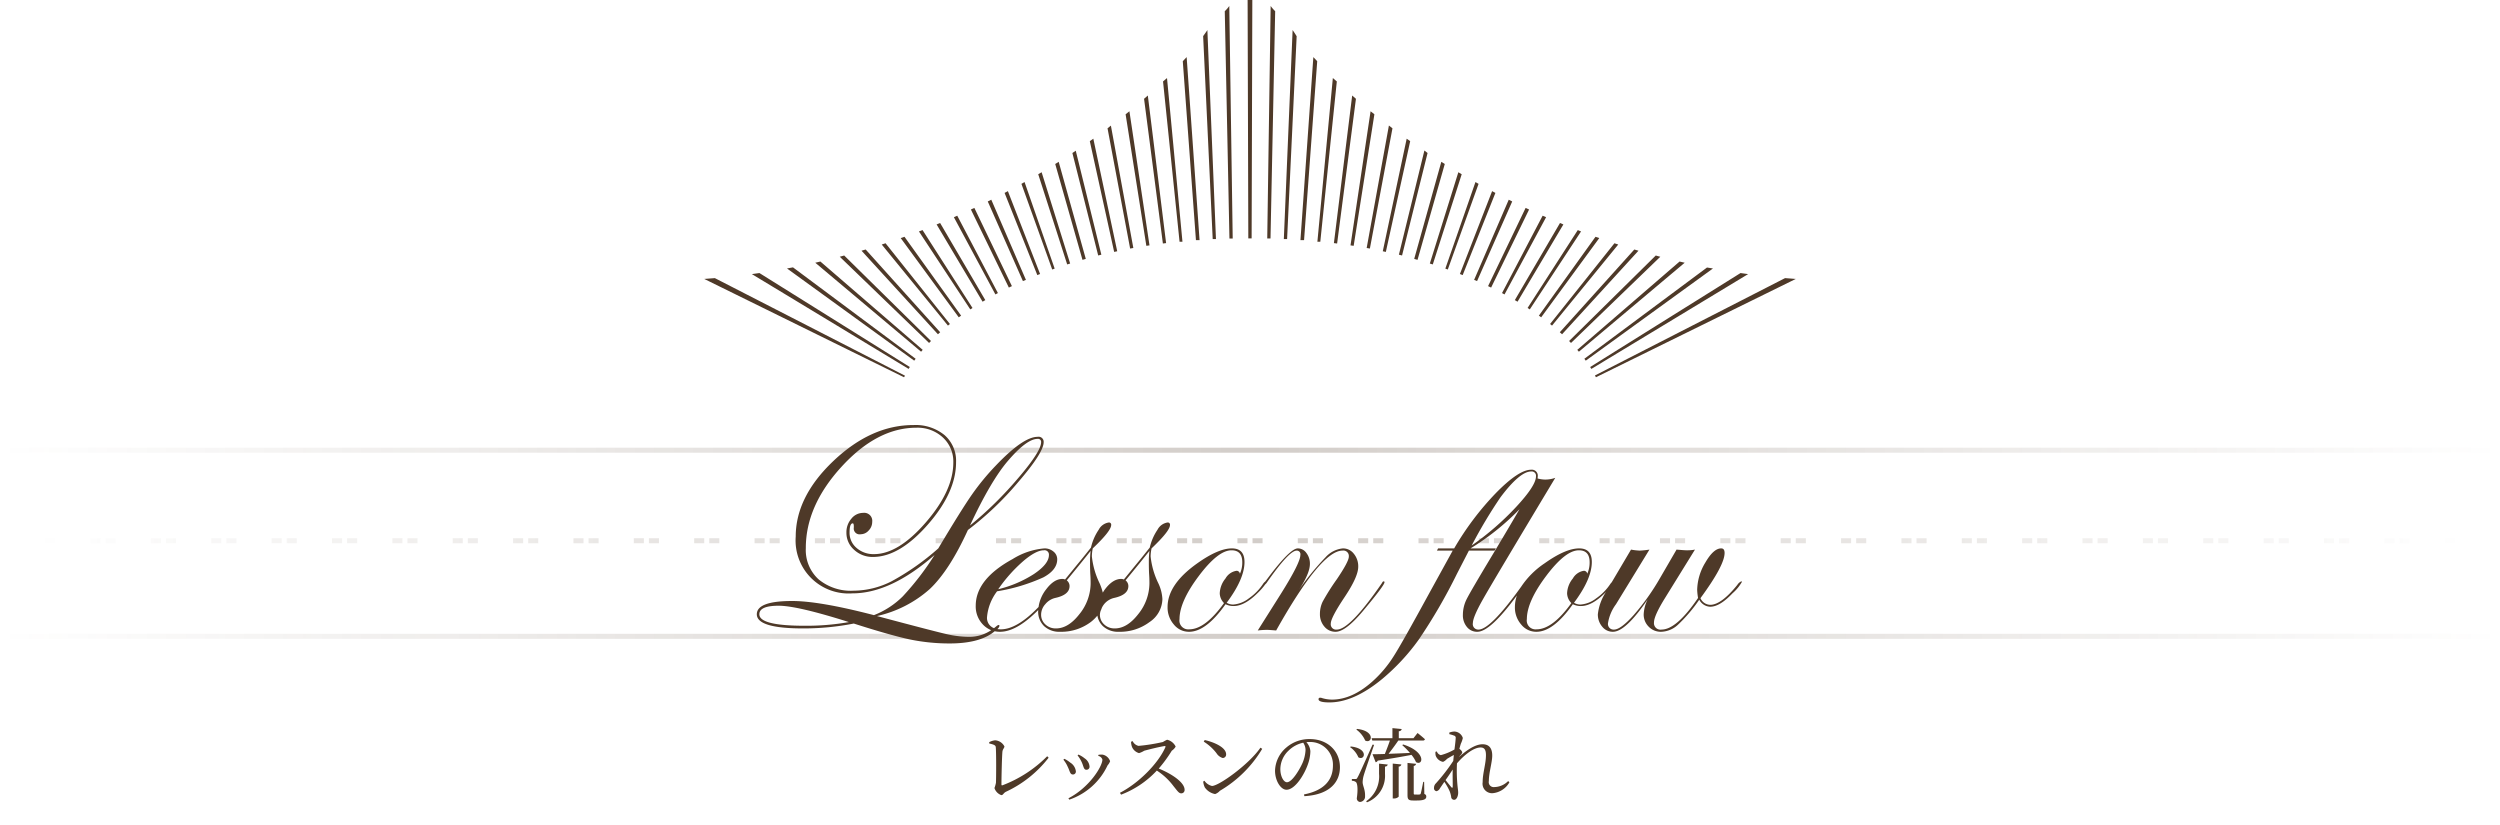 <svg id="flow_ttl.svg" data-name="flow/ttl.svg" xmlns="http://www.w3.org/2000/svg" xmlns:xlink="http://www.w3.org/1999/xlink" width="497" height="164" viewBox="0 0 497 164">
  <defs>
    <style>
      .cls-1 {
        fill: #d3cdc9;
        opacity: 0;
      }

      .cls-2, .cls-3, .cls-4, .cls-5 {
        fill-rule: evenodd;
      }

      .cls-2 {
        fill: url(#linear-gradient);
      }

      .cls-3 {
        fill: url(#linear-gradient-2);
      }

      .cls-4 {
        fill: url(#linear-gradient-3);
      }

      .cls-5 {
        fill: #4e3928;
      }
    </style>
    <linearGradient id="linear-gradient" x1="656" y1="2526.5" x2="1153" y2="2526.5" gradientUnits="userSpaceOnUse">
      <stop offset="0" stop-color="#4e3928" stop-opacity="0"/>
      <stop offset="0.5" stop-color="#4e3928" stop-opacity="0.251"/>
      <stop offset="1" stop-color="#4e3928" stop-opacity="0"/>
    </linearGradient>
    <linearGradient id="linear-gradient-2" x1="662" y1="2507.5" x2="1147" y2="2507.5" xlink:href="#linear-gradient"/>
    <linearGradient id="linear-gradient-3" y1="2489.5" y2="2489.5" xlink:href="#linear-gradient"/>
  </defs>
  <g id="frame">
    <rect id="mask" class="cls-1" width="497" height="164"/>
    <path id="line_bottom" class="cls-2" d="M1153,2526H656v1h497v-1" transform="translate(-656 -2400)"/>
    <path id="line_middle" class="cls-3" d="M904,2507h-2v1h2v-1m3,0h-2v1h2v-1m9,0h-2v1h2v-1m3,0h-2v1h2v-1m9,0h-2v1h2v-1m3,0h-2v1h2v-1m9,0h-2v1h2v-1m3,0h-2v1h2v-1m9,0h-2v1h2v-1m3,0h-2v1h2v-1m9,0h-2v1h2v-1m3,0h-2v1h2v-1m9,0h-2v1h2v-1m3,0h-2v1h2v-1m9,0h-2v1h2v-1m3,0h-2v1h2v-1m9,0h-2v1h2v-1m3,0h-2v1h2v-1m9,0h-2v1h2v-1m3,0h-2v1h2v-1m9,0h-2v1h2v-1m3,0h-2v1h2v-1m9,0h-2v1h2v-1m3,0h-2v1h2v-1m9,0h-2v1h2v-1m3,0h-2v1h2v-1m9,0h-2v1h2v-1m3,0h-2v1h2v-1m9,0h-2v1h2v-1m3,0h-2v1h2v-1m9,0h-2v1h2v-1m3,0h-2v1h2v-1m9,0h-2v1h2v-1m3,0h-2v1h2v-1m9,0h-2v1h2v-1m3,0h-2v1h2v-1m9,0h-2v1h2v-1m3,0h-2v1h2v-1m9,0h-2v1h2v-1m3,0h-2v1h2v-1m9,0h-2v1h2v-1m3,0h-2v1h2v-1m-255,0h-2v1h2v-1m3,0h-2v1h2v-1m-15,0h-2v1h2v-1m3,0h-2v1h2v-1m-15,0h-2v1h2v-1m3,0h-2v1h2v-1m-15,0h-2v1h2v-1m3,0h-2v1h2v-1m-15,0h-2v1h2v-1m3,0h-2v1h2v-1m-15,0h-2v1h2v-1m3,0h-2v1h2v-1m-15,0h-2v1h2v-1m3,0h-2v1h2v-1m-15,0h-2v1h2v-1m3,0h-2v1h2v-1m-15,0h-2v1h2v-1m3,0h-2v1h2v-1m-15,0h-2v1h2v-1m3,0h-2v1h2v-1m-15,0h-2v1h2v-1m3,0h-2v1h2v-1m-15,0h-2v1h2v-1m3,0h-2v1h2v-1m-15,0h-2v1h2v-1m3,0h-2v1h2v-1m-15,0h-2v1h2v-1m3,0h-2v1h2v-1m-15,0h-2v1h2v-1m3,0h-2v1h2v-1m-15,0h-2v1h2v-1m3,0h-2v1h2v-1m-15,0h-2v1h2v-1m3,0h-2v1h2v-1m-15,0h-2v1h2v-1m3,0h-2v1h2v-1m-15,0h-2v1h2v-1m3,0h-2v1h2v-1m-15,0h-2v1h2v-1m3,0h-2v1h2v-1" transform="translate(-656 -2400)"/>
    <path id="line_top" class="cls-4" d="M1153,2489H656v1h497v-1" transform="translate(-656 -2400)"/>
    <path id="umbrella" class="cls-5" d="M838.683,2446.01l10.21,15.5,0.439-.29-9.93-15.48Zm3.513-1.39,9.142,15.36,0.539-.32-8.982-15.33Zm-7.136,2.71,11.538,15.75,0.469-.33-11.258-15.68Zm13.953-5.68,7.545,15.52,0.609-.29-7.465-15.55Zm3.353-1.6,6.987,15.83,0.6-.24-6.886-15.94Zm-21.078,8.56,13.164,16.12,0.389-.32-12.795-16.05Zm14.342-5.43,8.253,15.35,0.5-.27-8.084-15.38Zm-33.175,10.19,25.29,18.33,0.28-.38-24.382-18.17Zm-6.987,1.12,31.169,18.85,0.23-.38-29.892-18.68Zm-9.471.96L835.719,2475l0.2-.31-37.806-19.4Zm26.947-4.41,17.755,17.14,0.38-.39-17.257-17C823.523,2450.89,823.224,2450.96,822.944,2451.04Zm-4.87,1.19,21.038,17.69,0.32-.37-20.34-17.56Zm9.192-2.39,15.19,16.61,0.449-.4-14.811-16.45Zm35.131-15.2,5.758,17.93,0.589-.18-5.669-18.15Zm-6.687,3.71,6.507,16.34,0.549-.22-6.4-16.47Zm31.5-22.16,3.284,31.87h0.578L888,2415.51Zm7.974-9,1.9,40.34h0.648l-1.706-41.56C895.8,2406.34,895.482,2406.76,895.182,2407.19Zm-11.747,12.45,3.743,28.77,0.639-.08-3.633-29.34Zm7.7-7.47,2.615,35.57h0.719l-2.565-36.39Zm-25.36,20.43,5.419,19.06,0.659-.19-5.389-19.3Zm-6.717,3.95,6.118,17.03,0.489-.18-5.988-17.21Zm10.13-6.13,5.13,20.37,0.629-.16-5.09-20.67Zm10.58-7.7,4.122,26.15,0.628-.09-3.992-26.66Zm-3.593,2.79,4.491,23.9,0.639-.11-4.462-24.33Zm-3.523,2.55,4.84,22.02,0.609-.13-4.751-22.38Zm97.658,17.95-10.19,15.5-0.439-.29,9.98-15.48Zm-3.513-1.39-9.112,15.36-0.539-.32,8.982-15.33Zm7.136,2.71-11.548,15.75-0.459-.33,11.258-15.68Zm-13.953-5.68-7.545,15.52-0.609-.29,7.466-15.55Zm-3.353-1.6-6.987,15.83-0.588-.24,6.886-15.94Zm21.078,8.56-13.164,16.12-0.389-.32,12.795-16.05Zm-14.342-5.43-8.263,15.35-0.5-.27,8.074-15.38Zm33.175,10.19-25.29,18.33-0.279-.38,24.382-18.14Zm6.987,1.12-31.169,18.85-0.23-.38,29.889-18.68Zm9.48,0.96L973.269,2475l-0.19-.36,37.791-19.35Zm-26.936-4.41-17.755,17.14-0.379-.39,17.236-17C985.465,2450.89,985.764,2450.96,986.064,2451.04Zm4.85,1.19-21.038,17.69-0.32-.37,20.34-17.56Zm-9.192-2.39-15.19,16.61-0.449-.4,14.811-16.45Zm-35.141-15.2-5.748,17.93-0.589-.18,5.669-18.15Zm6.7,3.71-6.507,16.34-0.549-.22,6.4-16.47Zm-31.528-22.16-3.283,31.87h-0.579l3.074-32.55Zm-7.984-9-1.9,40.34h-0.649l1.746-41.56C913.227,2406.34,913.506,2406.76,913.766,2407.19Zm11.787,12.45-3.743,28.77-0.639-.08,3.633-29.34Zm-7.7-7.47-2.615,35.57h-0.719l2.565-36.39Zm25.36,20.43-5.419,19.06-0.659-.19,5.389-19.3Zm6.717,3.95-6.118,17.03-0.489-.18,5.988-17.21Zm-10.14-6.13-5.07,20.37-0.629-.16,5.07-20.71Zm-10.57-7.7-4.121,26.15-0.629-.09,3.992-26.66Zm3.593,2.79-4.491,23.9-0.638-.11,4.421-24.35Zm3.524,2.55-4.841,22.02-0.609-.13,4.751-22.38ZM904.963,2400l-0.14,47.4h-0.658l-0.14-47.4h0.938Zm-5.479,2.23,0.928,45.19h0.649l-0.679-46.23A6.9,6.9,0,0,1,899.484,2402.23Zm9.122-1.05-0.679,46.23h0.649l0.928-45.19A6.9,6.9,0,0,1,908.606,2401.18Z" transform="translate(-656 -2400)"/>
  </g>
  <path id="レッスンの流れ" class="cls-5" d="M852.665,2547.81c1.136,0.24,1.28.43,1.3,0.79,0.1,1.2.08,5.9,0.032,7.01a6.463,6.463,0,0,1-.3,1.05,2.2,2.2,0,0,0,1.361,1.41c0.384,0,.4-0.4.928-0.67a22.932,22.932,0,0,0,8.483-6.77l-0.288-.29a24.96,24.96,0,0,1-8.9,5.78c-0.144.03-.192-0.02-0.192-0.18,0-1.49.1-5.63,0.192-6.5,0.048-.51.4-0.75,0.4-1.05a2.259,2.259,0,0,0-1.841-1.22,3.275,3.275,0,0,0-1.184.37Zm18.385,3.72c0.384,0.83.368,1.5,0.929,1.5a0.6,0.6,0,0,0,.624-0.62,2.142,2.142,0,0,0-.976-1.65,5.174,5.174,0,0,0-1.233-.75l-0.176.16A6.6,6.6,0,0,1,871.05,2551.53Zm5.138,0.62a2.478,2.478,0,0,0,.5-0.82,1.971,1.971,0,0,0-1.5-1.31,5.113,5.113,0,0,0-.8.03l-0.064.23a1.036,1.036,0,0,1,.832.73c0,1.35-2.609,5.56-6.755,7.69l0.176,0.27A13.005,13.005,0,0,0,876.188,2552.15Zm-7.923.29c0.432,0.86.448,1.53,1.025,1.53a0.575,0.575,0,0,0,.592-0.64,2.368,2.368,0,0,0-1.137-1.74,5.572,5.572,0,0,0-1.152-.74l-0.192.18A5.738,5.738,0,0,1,868.265,2552.44Zm12.589-4.98a3.267,3.267,0,0,0,.192,1.04,2.144,2.144,0,0,0,1.392,1.22,4.393,4.393,0,0,0,1.025-.47c0.848-.24,3.025-0.78,4.017-0.93,0.176-.03.272,0.02,0.192,0.24-1.44,3.24-5.266,7.1-9.027,9.05l0.224,0.37a18.829,18.829,0,0,0,7.107-4.79,12.745,12.745,0,0,1,3.329,3.11c0.752,0.92,1.04,1.42,1.537,1.42a0.657,0.657,0,0,0,.656-0.7c0-1.48-2.529-3.17-5.138-4.23a26.794,26.794,0,0,0,2.593-3.55,2.369,2.369,0,0,0,.768-0.82,2.512,2.512,0,0,0-1.7-1.36,5.934,5.934,0,0,0-.832.45,36.148,36.148,0,0,1-4.85.77,1.689,1.689,0,0,1-1.168-.95Zm14.451-.02a9.552,9.552,0,0,1,2.529,2.29,2.229,2.229,0,0,0,1.232.96,0.682,0.682,0,0,0,.688-0.73c0-1.36-2.321-2.4-4.257-2.84Zm1.632,8.81a2.551,2.551,0,0,1-1.5-1.04l-0.24.16a3.491,3.491,0,0,0,.32,1.17,3.228,3.228,0,0,0,2.049,1.32,2.325,2.325,0,0,0,.944-0.65,23.784,23.784,0,0,0,8.419-8.34l-0.352-.23C904.284,2551.97,898.314,2556.25,896.937,2556.25Zm18.606-7.16a7.576,7.576,0,0,1-.608,2.6c-0.624,1.39-2.081,3.82-3.089,3.82-0.656,0-1.313-1.17-1.313-2.62a5.118,5.118,0,0,1,1.585-3.62,5.99,5.99,0,0,1,2.961-1.62A2.609,2.609,0,0,1,915.543,2549.09Zm-0.24,9.19c5.266-.3,7.075-2.99,7.075-5.75,0-3.33-2.561-5.6-5.97-5.6a6.985,6.985,0,0,0-4.722,1.71,6.234,6.234,0,0,0-2.209,4.57c0,2.01,1.136,3.79,2.273,3.79,1.728,0,3.569-3.06,4.241-5.01a8.069,8.069,0,0,0,.513-2.66,3.009,3.009,0,0,0-.8-1.79c0.208-.02.4-0.03,0.593-0.03a4.506,4.506,0,0,1,4.689,4.7c0,2.89-1.792,4.95-5.746,5.72Zm13.506-11.06h3.506c-0.272.8-.672,1.84-1.009,2.67-1.04.04-1.888,0.05-2.449,0.05l0.625,1.6a0.6,0.6,0,0,0,.416-0.33c2.9-.44,5.058-0.82,6.707-1.14a5.856,5.856,0,0,1,.9,1.44c1.408,0.82,2.1-2.03-2.561-3.51l-0.176.13a16.837,16.837,0,0,1,1.536,1.55c-1.536.08-3.009,0.13-4.257,0.18,0.624-.8,1.36-1.79,1.936-2.64h4.866a0.4,0.4,0,0,0,.433-0.26c-0.561-.52-1.473-1.24-1.473-1.24l-0.816,1.04h-2.913v-1.4a0.532,0.532,0,0,0,.576-0.43l-1.841-.18v2.01h-4.13Zm-3.169-2.18a5.334,5.334,0,0,1,1.761,2.18c1.344,0.72,2.129-1.9-1.617-2.31Zm-1.248,3.49a4.576,4.576,0,0,1,1.648,2.02c1.281,0.77,2.113-1.76-1.5-2.15Zm4.481-.51c-2.689,5.99-2.689,5.99-2.993,6.53-0.16.32-.224,0.32-0.432,0.32h-0.7v0.35a1.333,1.333,0,0,1,.784.24c0.352,0.23.448,1.54,0.208,3.17a0.711,0.711,0,0,0,.608.8,1.066,1.066,0,0,0,1.025-1.15c0.048-1.33-.464-2.02-0.48-2.77a5.168,5.168,0,0,1,.224-1.38c0.208-.75,1.408-4.19,2.049-6.05Zm1.281,5.81a6,6,0,0,1-2.561,5.46l0.16,0.21a5.659,5.659,0,0,0,3.585-5.64v-1.47a0.512,0.512,0,0,0,.545-0.4l-1.729-.18v2.02Zm2.721,4.91H933.1a1.3,1.3,0,0,0,.961-0.36v-5.99a0.513,0.513,0,0,0,.528-0.42l-1.713-.17v6.94Zm6.243-3.31h-0.177c-0.192.95-.4,2.05-0.5,2.32a0.231,0.231,0,0,1-.224.19,2.407,2.407,0,0,1-.464.02h-0.432c-0.24,0-.272-0.06-0.272-0.27v-5.43a0.486,0.486,0,0,0,.464-0.41l-1.7-.18v6.37c0,0.82.144,1.1,1.121,1.1h0.752c1.393,0,1.857-.27,1.857-0.76a0.488,0.488,0,0,0-.384-0.53Zm5.678,0.95c0,0.27-.1.28-0.272,0.12-0.208-.25-0.72-0.88-1.152-1.42,0.5-.69.992-1.43,1.424-2.1C944.764,2554.33,944.812,2555.66,944.8,2556.38Zm11.029-1.11a3.969,3.969,0,0,1-2.753,1.2,0.986,0.986,0,0,1-1.089-1.2c0-1.65.673-3.73,0.673-5.06,0-1.52-.673-2.25-1.921-2.25-1.553,0-3.345,1.32-4.722,2.57,0.112-.14.208-0.27,0.32-0.4a1.043,1.043,0,0,0,.368-0.59,1.422,1.422,0,0,0-.576-0.66c0.112-.44.224-0.83,0.3-1.05a4.943,4.943,0,0,0,.384-1.12,1.837,1.837,0,0,0-1.632-1.28,2.992,2.992,0,0,0-1.057.21l0.016,0.32a4.8,4.8,0,0,1,.9.27,0.441,0.441,0,0,1,.352.54c-0.016.43-.112,1.25-0.24,2.23a11.206,11.206,0,0,1-2.705,1.12,1.1,1.1,0,0,1-.8-0.74l-0.272.08a2.5,2.5,0,0,0,.048.77,1.943,1.943,0,0,0,1.457,1.23,2.3,2.3,0,0,0,.784-0.59c0.336-.21.848-0.51,1.361-0.78-0.032.38-.08,0.78-0.112,1.18a36.742,36.742,0,0,1-3.442,4.45,1.219,1.219,0,0,0-.384.91,0.575,0.575,0,0,0,.5.66,1.053,1.053,0,0,0,.688-0.59l0.865-1.27a11.432,11.432,0,0,1,1.056,1.87,5.2,5.2,0,0,1,.3,1.11,0.584,0.584,0,0,0,.609.59c0.48,0,.784-0.75.784-1.41,0-.38-0.064-0.73-0.112-1.21a30.781,30.781,0,0,1-.128-4.61v-0.02c1.52-1.74,3.329-3.15,4.706-3.15,0.784,0,1.056.52,1.056,1.53,0,1.73-.656,3.54-0.656,5.37a1.887,1.887,0,0,0,1.953,2.19,4.264,4.264,0,0,0,3.361-2.16Z" transform="translate(-656 -2400)"/>
  <path id="text_en" class="cls-5" d="M1000.42,2517.95q-2.529,2.67-4.435,2.67a2.554,2.554,0,0,1-2.172-1.4,30.086,30.086,0,0,1-4.248,4.99,5.106,5.106,0,0,1-3.31,1.39,3.327,3.327,0,0,1-2.49-1.01,3.38,3.38,0,0,1-1-2.47,7.354,7.354,0,0,1,.791-2.96q-4.395,6.45-6.914,6.44a2.682,2.682,0,0,1-2.125-1.02,3.716,3.716,0,0,1-.864-2.46,9.991,9.991,0,0,1,1.63-4.46c-0.079.08-.154,0.16-0.24,0.25q-2.58,2.565-4.749,2.57a3.493,3.493,0,0,1-1.613-.36q-3.87,5.49-7.271,5.48a3.821,3.821,0,0,1-3-1.45,5.128,5.128,0,0,1-1.246-3.47,7.038,7.038,0,0,1,.4-2.3q-5.3,7.215-7.866,7.22a2.57,2.57,0,0,1-2.068-.95,3.6,3.6,0,0,1-.807-2.42,6.977,6.977,0,0,1,.747-3.12q0.747-1.5,5.083-8.71,2.988-4.965,5.44-9.19c-0.028.03-.051,0.06-0.08,0.09a49.231,49.231,0,0,1-9.671,7.72h5.039l-0.263.44h-5.1l-2.4,4.66a108.537,108.537,0,0,1-7.562,13.02,42.1,42.1,0,0,1-7.238,7.81q-5.657,4.68-10.522,4.69-2.168,0-2.168-.63a0.276,0.276,0,0,1,.322-0.3,0.8,0.8,0,0,1,.352.06,6.961,6.961,0,0,0,1.993.31q3.957,0,7.971-3.54a23.424,23.424,0,0,0,4.308-5.1q1.525-2.355,7.21-12.78l4.513-8.2h-3.135l0.234-.44h3.194a57.25,57.25,0,0,1,8.294-11q4.542-4.635,7-4.64a1.19,1.19,0,0,1,1.319,1.37c0,0.12-.02.25-0.032,0.37a6.093,6.093,0,0,0,1.468.22,5.892,5.892,0,0,0,2.05-.35q-12.3,20.475-14.34,24.08t-2.037,4.78a1.082,1.082,0,0,0,1.115,1.31q2.363,0,8.5-8.55a16.781,16.781,0,0,1,4.652-4.63q4.16-2.955,6.856-2.96,2.519,0,2.519,2.7c0,2.24-1.182,4.95-3.545,8.11a2.461,2.461,0,0,0,1.318.35,5.712,5.712,0,0,0,3.081-1.22,10.626,10.626,0,0,0,2.88-2.95,2.335,2.335,0,0,1,.213-0.24l3.846-6.51a11.9,11.9,0,0,0,1.729.2,18.246,18.246,0,0,0,1.933-.2l-6.65,10.86a8.537,8.537,0,0,0-1.582,3.73,1.113,1.113,0,0,0,1.2,1.31c0.879,0,2.192-.97,3.94-2.93a45.376,45.376,0,0,0,5.2-7.32l3.281-5.65c1.054,0.09,1.718.14,1.992,0.14a8.368,8.368,0,0,0,1.67-.14l-6.123,9.9q-2.022,3.315-2.022,4.57a1.29,1.29,0,0,0,1.494,1.43q2.99,0,7.266-6.29a11.252,11.252,0,0,1-.176-1.62,10.874,10.874,0,0,1,1.626-5.42c1.084-1.87,2.134-2.81,3.15-2.81,0.449,0,.674.3,0.674,0.91q0,2.46-4.8,8.99a2.187,2.187,0,0,0,1.937,1.32q2.2,0,5.4-3.97a1.791,1.791,0,0,1,.79-0.7,0.113,0.113,0,0,1,.11.12A8.707,8.707,0,0,1,1000.42,2517.95Zm-40.035-24.22q-2.227,0-6.066,5.1a95.571,95.571,0,0,0-5.744,9.61,54.773,54.773,0,0,0,8.792-7.62q3.986-4.275,3.986-6.12A0.855,0.855,0,0,0,960.385,2493.73Zm10.518,19.74a0.68,0.68,0,0,1,.645.59,5.4,5.4,0,0,0,.469-2.28c0-1.59-.714-2.38-2.139-2.38q-2.667,0-6.5,5.1t-3.838,8.58a1.755,1.755,0,0,0,1.934,2.03q3.163,0,6.914-5.22a2.859,2.859,0,0,1-.85-1.93,4.947,4.947,0,0,1,1.143-2.96A3.048,3.048,0,0,1,970.9,2513.47Zm-49.391,12.13a2.829,2.829,0,0,1-2.214-1.02,3.718,3.718,0,0,1-.895-2.52,5.585,5.585,0,0,1,.542-2.45,45.42,45.42,0,0,1,2.827-4.47q2.373-3.51,2.374-4.48a1.088,1.088,0,0,0-1.26-1.2q-4.278,0-13.184,15.88-1.436-.12-1.728-0.12a14.774,14.774,0,0,0-1.934.12l4.57-7.24c2.6-4.14,3.9-6.72,3.9-7.76a0.719,0.719,0,0,0-.734-0.88q-1.5,0-5.9,6.31a1.412,1.412,0,0,1-.331.38,12.271,12.271,0,0,1-1.546,1.76q-2.582,2.565-4.75,2.57a3.485,3.485,0,0,1-1.612-.36q-3.87,5.49-7.271,5.48a3.822,3.822,0,0,1-3.006-1.45,5.133,5.133,0,0,1-1.246-3.47q0-4.515,5.918-8.7,4.159-2.955,6.856-2.96,2.518,0,2.519,2.7c0,2.24-1.182,4.95-3.545,8.11a2.462,2.462,0,0,0,1.319.35,5.715,5.715,0,0,0,3.081-1.22,10.636,10.636,0,0,0,2.879-2.95,1.656,1.656,0,0,1,.371-0.38l0.452-.59q4.489-6.015,6.045-6.02a2.086,2.086,0,0,1,1.7.91,3.45,3.45,0,0,1,.7,2.17q0,1.875-2.2,5.21a51.221,51.221,0,0,1,5.317-6.53,5.3,5.3,0,0,1,3.443-1.76,2.7,2.7,0,0,1,2.168,1.06,3.919,3.919,0,0,1,.879,2.6q0,1.965-2.7,6.01-2.754,4.125-2.754,5.27a1.062,1.062,0,0,0,1.2,1.2q2.611,0,9.007-9.3a0.423,0.423,0,0,1,.293-0.29,0.157,0.157,0,0,1,.176.18c0,0.41-1.418,2.3-4.253,5.69Q923.507,2525.6,921.512,2525.6Zm-19.661-12.13a0.68,0.68,0,0,1,.644.59,5.4,5.4,0,0,0,.469-2.28c0-1.59-.713-2.38-2.139-2.38q-2.666,0-6.5,5.1t-3.838,8.58a1.755,1.755,0,0,0,1.934,2.03q3.163,0,6.914-5.22a2.859,2.859,0,0,1-.85-1.93,4.947,4.947,0,0,1,1.143-2.96A3.05,3.05,0,0,1,901.851,2513.47Zm-17.11-2.87a16.055,16.055,0,0,0,1.553,5.39,8.242,8.242,0,0,1,.791,3.11,5.625,5.625,0,0,1-2.564,4.57,9.8,9.8,0,0,1-6.079,1.93,4.426,4.426,0,0,1-3.178-1.12,3.744,3.744,0,0,1-1.105-2.1,7.81,7.81,0,0,1-1.327,1.29,9.8,9.8,0,0,1-6.079,1.93,4.426,4.426,0,0,1-3.179-1.12,4.015,4.015,0,0,1-1.186-3.04c0-.05.014-0.11,0.015-0.17q-4.3,4.335-7.6,4.33a4.519,4.519,0,0,1-1.052-.11c-0.179.15-.376,0.29-0.607,0.46q-2.87,1.965-8.347,1.97a39.016,39.016,0,0,1-7.732-.76q-3.72-.765-11.335-3.2a51.418,51.418,0,0,1-10.075.97q-9.2,0-9.2-2.81,0-2.64,7.029-2.64,5.447,0,16.255,2.81a16.75,16.75,0,0,0,5.73-3.73,54.724,54.724,0,0,0,6.318-8.22q-8.73,7.62-16.318,7.62a10.532,10.532,0,0,1-11.28-11.28q0-7.935,7.515-15.06t15.894-7.12a9.083,9.083,0,0,1,6.167,1.99,6.775,6.775,0,0,1,2.3,5.39q0,6.015-5.625,12.42t-10.869,6.42a5.365,5.365,0,0,1-3.764-1.41,4.486,4.486,0,0,1-1.539-3.45,4.086,4.086,0,0,1,.982-2.74,2.973,2.973,0,0,1,2.329-1.16,1.6,1.6,0,0,1,1.816,1.79,2.43,2.43,0,0,1-.7,1.71,2.124,2.124,0,0,1-1.582.75,1.163,1.163,0,0,1-1.377-1.32c0.02-.57-0.049-0.85-0.2-0.85-0.43,0-.644.61-0.644,1.82a3.923,3.923,0,0,0,1.391,3.07,5.052,5.052,0,0,0,3.472,1.23q4.835,0,10.3-6.31t5.464-11.91a6.5,6.5,0,0,0-2.066-4.96,7.393,7.393,0,0,0-5.288-1.95q-7.764,0-14.868,7.76t-7.1,16.17a7.874,7.874,0,0,0,2.534,6.21,10.063,10.063,0,0,0,6.958,2.26,16.854,16.854,0,0,0,7.573-1.88,49.638,49.638,0,0,0,9.272-6.53q4.6-7.71,6.68-10.69a48.526,48.526,0,0,1,4.775-5.8q5.421-5.685,8.292-5.69a1.007,1.007,0,0,1,1.2,1.06q0,2.085-5.113,8a61.651,61.651,0,0,1-9.946,9.46q-3.664,8.025-7.562,11.72a23.435,23.435,0,0,1-10.521,5.39q11.656,3.105,13.955,3.62a20.356,20.356,0,0,0,4.408.51,7.738,7.738,0,0,0,4.348-1.32,4.666,4.666,0,0,1-1.683-1.16,5.179,5.179,0,0,1-1.392-3.7q0-5.28,7.353-9.29a14.109,14.109,0,0,1,6.3-2.11,2.7,2.7,0,0,1,1.8.63,1.938,1.938,0,0,1,.747,1.54c0,1.41-.918,2.6-2.754,3.59a36.267,36.267,0,0,1-9.2,2.77,9.821,9.821,0,0,0-1.992,5.04,2.172,2.172,0,0,0,1.38,2.29c0.2-.15.4-0.32,0.6-0.49a1.132,1.132,0,0,1,.322-0.15,0.275,0.275,0,0,1,.176.15,1.194,1.194,0,0,1-.436.67,4.9,4.9,0,0,0,.688.05c2.162,0,4.666-1.49,7.508-4.44a7.316,7.316,0,0,1,1.5-3.5c1.045-1.39,2.124-2.08,3.237-2.08a1.284,1.284,0,0,1,.528.11l2.343-2.87q1.056-1.26,2.813-3.48a10.35,10.35,0,0,1,1.523-3.52,2.721,2.721,0,0,1,2.022-1.46,0.434,0.434,0,0,1,.469.51c0,0.78-1.221,2.32-3.662,4.64a8.425,8.425,0,0,0-.176,1.58,16.071,16.071,0,0,0,1.552,5.39,11.457,11.457,0,0,1,.618,1.82c0.136-.21.261-0.43,0.423-0.64,1.044-1.39,2.124-2.08,3.237-2.08a1.276,1.276,0,0,1,.527.11l2.344-2.87q1.054-1.26,2.812-3.48a10.332,10.332,0,0,1,1.524-3.52,2.718,2.718,0,0,1,2.021-1.46,0.433,0.433,0,0,1,.469.51c0,0.78-1.221,2.32-3.662,4.64A8.509,8.509,0,0,0,884.741,2510.6Zm-73.946,9.82c-2.558,0-3.837.56-3.837,1.7q0,2.28,8.991,2.28a48.453,48.453,0,0,0,8.816-.73Q814.484,2520.415,810.8,2520.42Zm47.608-25.36q4.571-5.34,4.571-7.16a0.6,0.6,0,0,0-.7-0.65q-2.169,0-5.948,4.43-3.369,3.945-7.5,12.8A73.619,73.619,0,0,0,858.4,2495.06Zm3.194,19.02q2.928-1.98,2.929-3.74a0.869,0.869,0,0,0-1.025-.94q-1.553,0-4.087,2.16a29.851,29.851,0,0,0-4.966,5.58A23.233,23.233,0,0,0,861.6,2514.08Zm11.22-4.56q-1.641,2.085-4.746,5.86a1.433,1.433,0,0,1,.557,1.14c0,1.15-.948,1.94-2.842,2.35a3.612,3.612,0,0,0-1.977,1.24,3.136,3.136,0,0,0-.835,2.07,2.574,2.574,0,0,0,.849,1.96,2.966,2.966,0,0,0,2.11.79q2.46,0,4.672-2.86a9.821,9.821,0,0,0,2.212-6.13c0-.59-0.019-1.17-0.058-1.75s-0.059-1.4-.059-2.47A17.2,17.2,0,0,1,872.817,2509.52Zm11.69,0q-1.641,2.085-4.746,5.86a1.432,1.432,0,0,1,.556,1.14c0,1.15-.947,1.94-2.841,2.35a3.618,3.618,0,0,0-1.978,1.24,3.666,3.666,0,0,0-.448.72,4.843,4.843,0,0,1-.237.59,2.77,2.77,0,0,0-.15.76,2.571,2.571,0,0,0,.85,1.96,2.963,2.963,0,0,0,2.109.79q2.462,0,4.673-2.86a9.826,9.826,0,0,0,2.212-6.13c0-.59-0.02-1.17-0.059-1.75s-0.058-1.4-.058-2.47A17.2,17.2,0,0,1,884.507,2509.52Z" transform="translate(-656 -2400)"/>
</svg>
